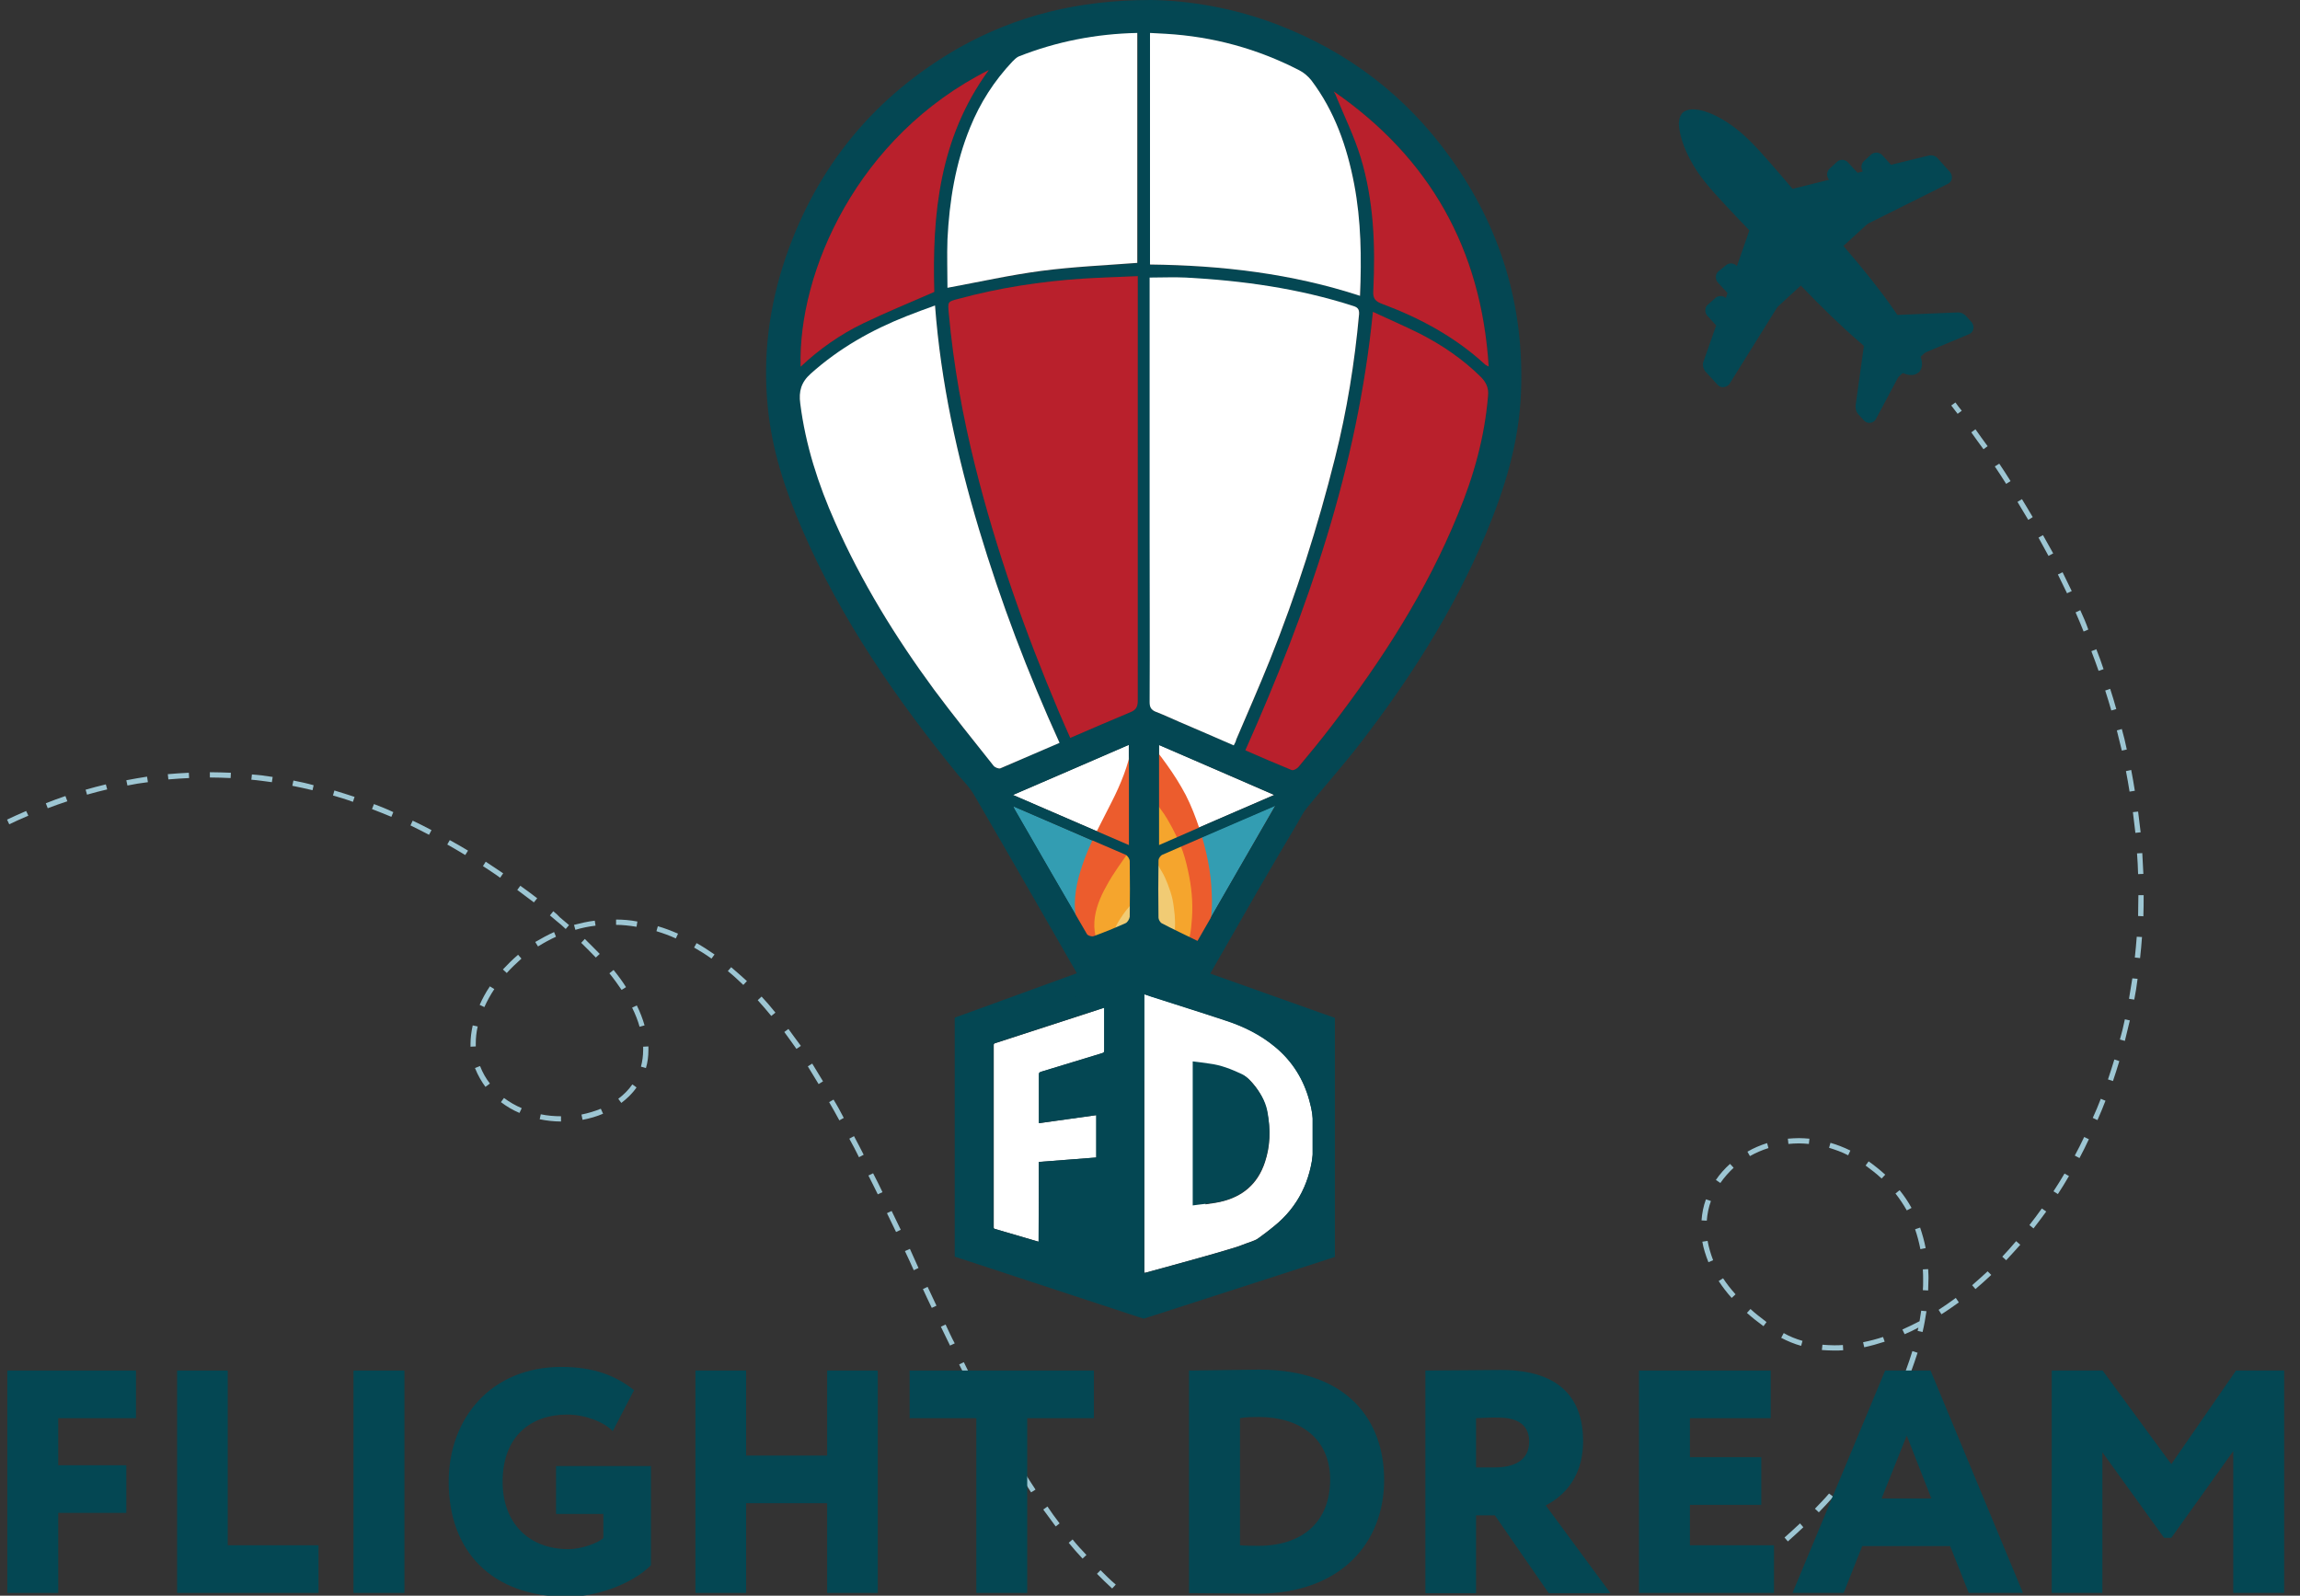 <?xml version="1.0" encoding="UTF-8"?> <svg xmlns="http://www.w3.org/2000/svg" viewBox="0 0 49 34" fill="none"><rect x="0" y="0" width="49" height="34" fill="#333333" stroke="none"/><g clip-path="url(#clip0_250_119)"><path d="M25.508 20.048C25.242 19.918 24.989 19.794 24.741 19.664C24.706 19.647 24.676 19.588 24.676 19.546C24.67 19.139 24.67 18.738 24.676 18.331C24.676 18.289 24.718 18.224 24.759 18.207C25.543 17.858 26.333 17.522 27.17 17.162C26.598 18.154 26.056 19.098 25.508 20.048Z" fill="#339DB2"></path><path d="M21.586 17.179C22.411 17.533 23.195 17.876 23.979 18.218C24.02 18.236 24.068 18.306 24.068 18.354C24.074 18.749 24.074 19.144 24.068 19.54C24.068 19.587 24.02 19.652 23.979 19.676C23.755 19.776 23.525 19.87 23.295 19.953C23.26 19.965 23.172 19.941 23.154 19.906C22.641 19.026 22.134 18.147 21.627 17.268C21.615 17.25 21.61 17.232 21.586 17.179Z" fill="#339DB2"></path><path d="M24.048 18.006C23.223 17.646 22.409 17.298 21.578 16.938C22.409 16.578 23.223 16.23 24.048 15.87C24.048 16.59 24.048 17.286 24.048 18.006Z" fill="white"></path><path d="M27.145 16.938C26.308 17.298 25.507 17.646 24.688 18.001C24.688 17.287 24.688 16.59 24.688 15.87C25.501 16.224 26.303 16.572 27.145 16.938Z" fill="white"></path><path d="M25.579 20.19C25.361 20.52 24.931 20.68 24.548 20.709C24.159 20.739 23.764 20.621 23.446 20.396C23.116 20.16 22.933 19.8 22.903 19.399C22.874 19.021 22.98 18.638 23.11 18.29C23.269 17.871 23.487 17.481 23.687 17.08C23.876 16.708 24.035 16.318 24.112 15.905C24.147 15.84 24.147 15.74 24.153 15.669C24.159 15.598 24.147 15.533 24.135 15.463C24.135 15.451 24.13 15.439 24.13 15.427V15.433C24.147 15.469 24.177 15.498 24.2 15.528C24.271 15.61 24.348 15.687 24.424 15.764C24.589 15.923 24.725 16.106 24.86 16.295C25.008 16.501 25.143 16.714 25.261 16.938C25.379 17.168 25.474 17.416 25.556 17.664C25.703 18.113 25.803 18.585 25.816 19.057C25.833 19.44 25.798 19.865 25.579 20.19Z" fill="#EC5C2D"></path><path d="M25.113 20.449C24.924 20.655 24.611 20.732 24.34 20.714C24.063 20.697 23.798 20.578 23.598 20.39C23.391 20.195 23.297 19.923 23.315 19.64C23.332 19.375 23.438 19.115 23.568 18.885C23.715 18.607 23.91 18.354 24.087 18.094C24.252 17.852 24.405 17.592 24.494 17.315C24.523 17.274 24.535 17.203 24.547 17.156C24.558 17.108 24.558 17.061 24.552 17.008V16.984C24.564 17.008 24.576 17.032 24.594 17.055C24.635 17.12 24.682 17.179 24.729 17.244C24.83 17.374 24.906 17.516 24.983 17.657C25.065 17.817 25.142 17.976 25.201 18.147C25.26 18.318 25.301 18.501 25.337 18.684C25.401 19.015 25.419 19.351 25.384 19.681C25.366 19.947 25.295 20.242 25.113 20.449Z" fill="#F5A52D"></path><path d="M24.762 20.591C24.632 20.709 24.432 20.733 24.261 20.703C24.09 20.674 23.93 20.579 23.824 20.449C23.712 20.314 23.671 20.137 23.701 19.959C23.73 19.794 23.819 19.641 23.913 19.505C24.025 19.34 24.166 19.198 24.296 19.051C24.42 18.909 24.526 18.761 24.608 18.596C24.632 18.573 24.644 18.531 24.65 18.502C24.661 18.472 24.661 18.443 24.661 18.413V18.395C24.667 18.413 24.673 18.431 24.679 18.443C24.697 18.484 24.726 18.525 24.75 18.567C24.803 18.655 24.844 18.75 24.88 18.844C24.921 18.95 24.956 19.056 24.98 19.163C25.003 19.275 25.015 19.393 25.027 19.505C25.044 19.712 25.033 19.93 24.986 20.131C24.956 20.296 24.891 20.473 24.762 20.591Z" fill="#F1CB74"></path><path d="M24.522 0C25.347 0.012 26.297 0.171 27.216 0.525C28.725 1.104 29.951 2.042 30.894 3.352C31.973 4.851 32.48 6.527 32.403 8.374C32.362 9.431 32.056 10.422 31.649 11.39C30.971 13.007 30.034 14.471 28.967 15.852C28.607 16.318 28.212 16.761 27.841 17.215C27.758 17.315 27.699 17.439 27.634 17.551C27.352 18.029 27.069 18.502 26.791 18.986C26.055 20.266 25.324 21.547 24.593 22.828C24.581 22.851 24.569 22.875 24.557 22.892C24.445 23.081 24.292 23.075 24.18 22.887C23.874 22.361 23.573 21.836 23.272 21.311C22.435 19.853 21.598 18.39 20.749 16.932C20.661 16.778 20.531 16.649 20.413 16.513C19.099 14.902 17.92 13.202 17.089 11.278C16.729 10.446 16.446 9.59 16.358 8.681C16.246 7.584 16.387 6.515 16.741 5.477C17.413 3.529 18.645 2.042 20.425 1.021C21.645 0.336 22.96 0 24.522 0ZM26.285 15.881C26.308 15.834 26.332 15.799 26.343 15.763C26.585 15.197 26.833 14.63 27.063 14.064C27.623 12.659 28.082 11.225 28.448 9.761C28.701 8.758 28.861 7.731 28.961 6.698C28.973 6.586 28.925 6.551 28.825 6.521C27.67 6.149 26.479 5.984 25.271 5.919C25.017 5.908 24.764 5.919 24.499 5.919C24.499 6.02 24.499 6.114 24.499 6.214C24.499 7.944 24.499 9.679 24.499 11.408C24.499 12.594 24.499 13.78 24.499 14.967C24.499 15.073 24.528 15.132 24.634 15.173C24.799 15.238 24.964 15.315 25.129 15.386C25.506 15.545 25.89 15.71 26.285 15.881ZM24.245 5.884C23.838 5.902 23.455 5.913 23.072 5.937C22.176 5.996 21.292 6.132 20.419 6.368C20.195 6.427 20.195 6.433 20.213 6.669C20.313 7.772 20.508 8.864 20.779 9.944C21.227 11.732 21.84 13.468 22.559 15.167C22.636 15.35 22.718 15.533 22.801 15.722C23.237 15.533 23.661 15.35 24.086 15.173C24.204 15.126 24.239 15.055 24.239 14.931C24.233 12.553 24.239 10.174 24.239 7.79C24.245 7.165 24.245 6.539 24.245 5.884ZM22.577 15.828C21.899 14.341 21.327 12.83 20.861 11.284C20.396 9.732 20.048 8.156 19.924 6.515C19.712 6.592 19.517 6.663 19.323 6.74C18.574 7.035 17.879 7.424 17.277 7.967C17.071 8.15 17.018 8.339 17.053 8.605C17.165 9.49 17.437 10.322 17.796 11.136C18.356 12.405 19.081 13.58 19.901 14.695C20.307 15.25 20.744 15.781 21.168 16.318C21.197 16.353 21.274 16.389 21.315 16.377C21.728 16.194 22.141 16.011 22.577 15.828ZM29.25 6.645C28.925 9.95 27.864 13.001 26.538 15.988C26.862 16.129 27.192 16.277 27.523 16.407C27.558 16.418 27.634 16.377 27.67 16.342C27.912 16.047 28.153 15.757 28.383 15.456C29.45 14.064 30.399 12.594 31.065 10.959C31.395 10.145 31.631 9.313 31.708 8.433C31.72 8.262 31.661 8.144 31.543 8.026C31.154 7.649 30.718 7.348 30.24 7.106C29.922 6.946 29.591 6.805 29.25 6.645ZM28.979 6.303C29.008 5.489 28.996 4.704 28.855 3.93C28.701 3.128 28.436 2.378 27.941 1.717C27.876 1.629 27.788 1.552 27.688 1.505C26.791 1.045 25.843 0.779 24.84 0.726C24.728 0.72 24.622 0.714 24.504 0.708C24.504 2.361 24.504 3.995 24.504 5.642C26.025 5.654 27.517 5.825 28.979 6.303ZM20.189 6.132C20.867 6.008 21.528 5.866 22.194 5.778C22.866 5.689 23.549 5.66 24.239 5.607C24.239 3.984 24.239 2.349 24.239 0.708C23.361 0.726 22.518 0.891 21.71 1.21C21.663 1.228 21.616 1.275 21.581 1.316C21.192 1.723 20.897 2.195 20.679 2.721C20.366 3.488 20.237 4.29 20.195 5.105C20.172 5.447 20.189 5.795 20.189 6.132ZM21.068 1.493C18.262 2.904 17 5.801 17.059 7.814C17.46 7.436 17.902 7.117 18.397 6.887C18.893 6.651 19.4 6.445 19.907 6.22C19.859 4.562 20.013 2.939 21.068 1.493ZM28.419 1.948C28.436 1.983 28.46 2.012 28.471 2.054C28.648 2.485 28.855 2.904 28.99 3.346C29.267 4.273 29.308 5.235 29.262 6.197C29.256 6.368 29.308 6.421 29.45 6.474C30.252 6.775 31 7.176 31.637 7.761C31.655 7.772 31.672 7.784 31.72 7.808C31.561 5.3 30.464 3.364 28.419 1.948ZM25.512 20.048C26.061 19.092 26.603 18.148 27.175 17.168C26.338 17.528 25.548 17.87 24.764 18.212C24.723 18.23 24.681 18.289 24.681 18.336C24.675 18.744 24.675 19.145 24.681 19.552C24.681 19.593 24.717 19.652 24.746 19.67C24.994 19.8 25.247 19.918 25.512 20.048ZM21.587 17.18C21.61 17.233 21.616 17.25 21.628 17.262C22.135 18.142 22.642 19.021 23.155 19.9C23.172 19.936 23.255 19.959 23.296 19.948C23.526 19.865 23.756 19.77 23.98 19.67C24.021 19.652 24.062 19.582 24.068 19.534C24.074 19.139 24.074 18.744 24.068 18.348C24.068 18.301 24.021 18.23 23.98 18.212C23.196 17.876 22.412 17.534 21.587 17.18ZM24.051 18.006C24.051 17.286 24.051 16.59 24.051 15.87C23.225 16.23 22.412 16.578 21.581 16.938C22.412 17.298 23.225 17.652 24.051 18.006ZM27.151 16.938C26.308 16.572 25.506 16.224 24.693 15.875C24.693 16.595 24.693 17.292 24.693 18.006C25.512 17.646 26.314 17.298 27.151 16.938Z" fill="#044753"></path><path d="M26.284 15.882C25.895 15.711 25.506 15.545 25.123 15.38C24.958 15.309 24.799 15.233 24.628 15.168C24.522 15.126 24.492 15.067 24.492 14.961C24.498 13.775 24.492 12.589 24.492 11.402C24.492 9.673 24.492 7.938 24.492 6.209C24.492 6.115 24.492 6.014 24.492 5.914C24.757 5.914 25.011 5.902 25.265 5.914C26.473 5.979 27.663 6.144 28.819 6.516C28.919 6.545 28.96 6.581 28.954 6.693C28.86 7.726 28.695 8.753 28.442 9.756C28.076 11.22 27.616 12.659 27.056 14.058C26.826 14.631 26.579 15.191 26.337 15.758C26.331 15.799 26.308 15.835 26.284 15.882Z" fill="white"></path><path d="M24.239 5.884C24.239 6.539 24.239 7.165 24.239 7.79C24.239 10.169 24.239 12.547 24.239 14.931C24.239 15.055 24.204 15.126 24.086 15.173C23.662 15.351 23.237 15.533 22.801 15.722C22.718 15.533 22.636 15.351 22.559 15.168C21.84 13.468 21.227 11.733 20.779 9.945C20.508 8.865 20.313 7.779 20.213 6.669C20.19 6.427 20.19 6.427 20.419 6.368C21.286 6.132 22.176 5.996 23.072 5.937C23.449 5.914 23.833 5.902 24.239 5.884Z" fill="#B9202C"></path><path d="M22.573 15.828C22.136 16.017 21.724 16.194 21.311 16.371C21.276 16.383 21.193 16.353 21.164 16.312C20.739 15.775 20.303 15.238 19.896 14.689C19.077 13.574 18.352 12.399 17.792 11.13C17.432 10.322 17.161 9.484 17.049 8.598C17.014 8.339 17.067 8.144 17.273 7.961C17.88 7.418 18.57 7.029 19.319 6.734C19.513 6.657 19.708 6.586 19.92 6.509C20.044 8.15 20.392 9.726 20.857 11.278C21.323 12.83 21.895 14.335 22.573 15.828Z" fill="white"></path><path d="M29.249 6.645C29.59 6.804 29.921 6.946 30.239 7.105C30.716 7.347 31.159 7.648 31.542 8.026C31.66 8.144 31.718 8.262 31.701 8.433C31.63 9.313 31.395 10.151 31.058 10.959C30.392 12.594 29.443 14.063 28.376 15.456C28.146 15.757 27.905 16.052 27.663 16.341C27.634 16.377 27.551 16.424 27.516 16.406C27.186 16.271 26.855 16.129 26.531 15.987C27.863 13.001 28.924 9.95 29.249 6.645Z" fill="#B9202C"></path><path d="M28.974 6.303C27.512 5.825 26.021 5.654 24.5 5.636C24.5 3.983 24.5 2.355 24.5 0.702C24.612 0.708 24.724 0.714 24.836 0.72C25.844 0.779 26.793 1.039 27.683 1.499C27.777 1.546 27.872 1.629 27.937 1.711C28.432 2.366 28.697 3.122 28.85 3.924C28.998 4.703 29.009 5.488 28.974 6.303Z" fill="white"></path><path d="M20.185 6.132C20.185 5.795 20.173 5.447 20.185 5.099C20.226 4.279 20.356 3.476 20.668 2.715C20.881 2.189 21.181 1.723 21.57 1.31C21.611 1.269 21.653 1.227 21.7 1.204C22.507 0.885 23.35 0.72 24.229 0.702C24.229 2.343 24.229 3.978 24.229 5.601C23.539 5.654 22.861 5.683 22.183 5.772C21.517 5.86 20.857 6.008 20.185 6.132Z" fill="white"></path><path d="M21.065 1.493C20.01 2.939 19.857 4.567 19.904 6.22C19.391 6.444 18.884 6.651 18.395 6.887C17.905 7.123 17.457 7.436 17.057 7.813C16.998 5.801 18.259 2.903 21.065 1.493Z" fill="#B9202C"></path><path d="M28.414 1.948C30.454 3.359 31.556 5.3 31.715 7.809C31.668 7.785 31.65 7.779 31.633 7.761C30.996 7.177 30.253 6.776 29.446 6.475C29.304 6.422 29.245 6.363 29.257 6.197C29.304 5.235 29.269 4.274 28.986 3.347C28.85 2.904 28.644 2.485 28.467 2.054C28.455 2.013 28.432 1.984 28.414 1.948Z" fill="#B9202C"></path><path d="M27.992 24.363C27.986 24.41 27.98 24.457 27.98 24.504C27.922 25.154 27.662 25.708 27.149 26.121C27.043 26.21 26.931 26.293 26.819 26.375C26.766 26.416 26.707 26.434 26.648 26.458C26.524 26.499 26.407 26.552 26.283 26.587C26.035 26.664 25.782 26.735 25.529 26.806C25.157 26.912 24.786 27.012 24.414 27.113C24.402 27.113 24.397 27.119 24.379 27.119C24.379 25.142 24.379 23.165 24.379 21.182C24.432 21.199 24.485 21.217 24.538 21.235C25.069 21.406 25.599 21.571 26.13 21.748C26.507 21.872 26.866 22.049 27.173 22.309C27.538 22.61 27.774 22.993 27.898 23.454C27.951 23.643 27.98 23.837 27.986 24.038C27.986 24.05 27.992 24.056 27.992 24.068C27.992 24.168 27.992 24.268 27.992 24.363ZM25.682 25.661C25.794 25.643 25.9 25.631 26 25.608C26.471 25.502 26.796 25.23 26.949 24.764C27.061 24.428 27.073 24.079 27.002 23.731C26.955 23.489 26.855 23.271 26.69 23.082C26.631 23.017 26.566 22.946 26.483 22.911C26.253 22.811 26.012 22.763 25.764 22.728C25.735 22.722 25.711 22.722 25.682 22.722C25.682 23.702 25.682 24.675 25.682 25.661Z" fill="white"></path><path d="M22.133 24.758C22.133 25.325 22.133 25.891 22.133 26.457C22.121 26.457 22.115 26.457 22.109 26.452C21.808 26.363 21.502 26.275 21.201 26.186C21.172 26.18 21.172 26.163 21.172 26.139C21.172 25.425 21.172 24.711 21.172 23.997C21.172 23.424 21.172 22.846 21.172 22.273C21.172 22.244 21.178 22.232 21.207 22.226C21.968 21.978 22.728 21.73 23.494 21.483C23.506 21.477 23.512 21.477 23.53 21.471C23.53 21.483 23.53 21.494 23.53 21.506C23.53 21.795 23.53 22.079 23.53 22.368C23.53 22.427 23.53 22.427 23.471 22.444C23.046 22.574 22.616 22.704 22.192 22.834C22.139 22.852 22.139 22.852 22.139 22.911C22.139 23.235 22.139 23.56 22.139 23.884C22.139 23.896 22.139 23.914 22.139 23.932C22.545 23.873 22.952 23.814 23.359 23.761C23.359 24.062 23.359 24.363 23.359 24.663C22.946 24.693 22.545 24.728 22.133 24.758Z" fill="white"></path><path d="M24.331 20.732L27.962 22.025V26.445L24.36 27.608L20.806 26.439V22.019L24.331 20.732ZM24.331 20.23L24.171 20.289L20.652 21.57L20.34 21.682V22.013V26.433V26.776L20.664 26.881L24.219 28.05L24.366 28.097L24.513 28.05L28.115 26.887L28.439 26.781V26.439V22.019V21.688L28.121 21.576L24.49 20.284L24.331 20.23Z" fill="#044753"></path><path d="M24.395 27.672H24.365C24.354 27.667 24.348 27.661 24.336 27.661C24.029 27.572 23.723 27.478 23.416 27.389C22.532 27.13 21.642 26.758 20.758 26.498C20.758 24.976 20.758 23.459 20.758 21.936C20.77 21.93 20.781 21.93 20.793 21.924C21.866 21.576 22.933 21.222 24.006 20.874C24.118 20.838 24.23 20.797 24.342 20.762H24.365C24.377 20.768 24.389 20.774 24.395 20.774C25.385 21.098 26.375 21.417 27.366 21.741C27.572 21.806 27.779 21.877 27.991 21.948C27.991 22.656 27.991 23.364 27.991 24.073C27.991 24.061 27.985 24.055 27.985 24.043C27.979 23.842 27.95 23.648 27.896 23.459C27.773 23.004 27.537 22.621 27.171 22.314C26.859 22.054 26.505 21.877 26.128 21.753C25.598 21.576 25.067 21.411 24.536 21.24C24.483 21.222 24.43 21.204 24.377 21.187C24.377 23.17 24.377 25.147 24.377 27.124C24.389 27.124 24.401 27.118 24.413 27.118C24.784 27.017 25.155 26.911 25.527 26.811C25.78 26.74 26.028 26.669 26.281 26.593C26.405 26.557 26.523 26.504 26.647 26.463C26.706 26.445 26.765 26.422 26.817 26.38C26.93 26.297 27.041 26.215 27.148 26.126C27.66 25.707 27.92 25.159 27.979 24.509C27.985 24.462 27.991 24.415 27.991 24.368C27.991 25.082 27.991 25.79 27.991 26.504L27.973 26.51C26.888 26.828 25.809 27.259 24.725 27.572C24.613 27.602 24.501 27.637 24.395 27.672ZM22.131 24.757C22.538 24.728 22.945 24.692 23.352 24.663C23.352 24.362 23.352 24.061 23.352 23.76C22.945 23.819 22.538 23.878 22.131 23.931C22.131 23.913 22.131 23.895 22.131 23.884C22.131 23.559 22.131 23.235 22.131 22.91C22.131 22.857 22.131 22.851 22.184 22.833C22.609 22.703 23.039 22.574 23.463 22.444C23.517 22.426 23.522 22.426 23.522 22.367C23.522 22.078 23.522 21.794 23.522 21.505C23.522 21.494 23.522 21.482 23.522 21.47C23.511 21.476 23.499 21.476 23.487 21.482C22.727 21.73 21.966 21.977 21.2 22.225C21.17 22.237 21.165 22.249 21.165 22.273C21.165 22.845 21.165 23.423 21.165 23.996C21.165 24.71 21.165 25.424 21.165 26.138C21.165 26.162 21.165 26.18 21.194 26.185C21.495 26.274 21.801 26.362 22.102 26.451C22.108 26.451 22.119 26.451 22.125 26.457C22.131 25.89 22.131 25.324 22.131 24.757Z" fill="#044753"></path><path d="M25.41 25.684C25.41 24.675 25.41 23.619 25.41 22.615C25.44 22.615 25.734 22.657 25.764 22.662C26.012 22.692 26.23 22.78 26.459 22.887C26.542 22.928 26.607 22.993 26.666 23.064C26.831 23.253 26.954 23.436 27.002 23.683C27.067 24.043 27.061 24.398 26.949 24.74C26.796 25.212 26.471 25.495 26 25.602C25.899 25.631 25.522 25.666 25.41 25.684Z" fill="#044753"></path><path d="M34.629 34.819C34.564 34.843 34.499 34.873 34.434 34.896V35.014C34.511 34.985 34.593 34.955 34.67 34.92L34.629 34.819ZM24.814 34.578L24.755 34.672C24.879 34.755 25.009 34.831 25.138 34.902L25.191 34.808C25.061 34.731 24.932 34.654 24.814 34.578ZM35.442 34.459C35.312 34.525 35.177 34.584 35.041 34.648L35.089 34.749C35.224 34.69 35.359 34.625 35.495 34.56L35.442 34.459ZM24.101 34.053L24.03 34.141C24.148 34.235 24.266 34.33 24.384 34.418L24.448 34.33C24.331 34.241 24.213 34.147 24.101 34.053ZM36.22 34.041C36.09 34.111 35.967 34.188 35.831 34.253L35.884 34.353C36.02 34.282 36.15 34.212 36.273 34.135L36.22 34.041ZM36.969 33.569C36.845 33.651 36.727 33.734 36.597 33.81L36.657 33.905C36.786 33.822 36.91 33.745 37.028 33.657L36.969 33.569ZM23.446 33.456L23.37 33.533C23.476 33.639 23.582 33.745 23.694 33.846L23.771 33.763C23.659 33.669 23.552 33.562 23.446 33.456ZM37.682 33.043C37.57 33.138 37.452 33.226 37.334 33.315L37.399 33.403C37.523 33.315 37.641 33.22 37.753 33.132L37.682 33.043ZM22.851 32.801L22.768 32.872C22.863 32.99 22.963 33.102 23.063 33.209L23.146 33.132C23.045 33.026 22.945 32.919 22.851 32.801ZM38.348 32.459C38.242 32.559 38.13 32.66 38.018 32.76L38.089 32.843C38.201 32.742 38.313 32.642 38.419 32.541L38.348 32.459ZM22.315 32.099L22.226 32.164C22.315 32.288 22.403 32.406 22.491 32.524L22.574 32.459C22.485 32.341 22.397 32.223 22.315 32.099ZM38.967 31.822C38.873 31.934 38.767 32.04 38.666 32.146L38.749 32.223C38.855 32.117 38.955 32.005 39.056 31.892L38.967 31.822ZM21.819 31.361L21.725 31.42C21.808 31.544 21.884 31.674 21.967 31.798L22.061 31.739C21.979 31.615 21.896 31.485 21.819 31.361ZM39.527 31.137C39.439 31.255 39.35 31.373 39.256 31.485L39.344 31.556C39.439 31.438 39.533 31.32 39.621 31.202L39.527 31.137ZM21.36 30.6L21.265 30.653C21.342 30.783 21.413 30.913 21.489 31.037L21.584 30.978C21.513 30.86 21.436 30.73 21.36 30.6ZM40.017 30.399C39.94 30.523 39.863 30.647 39.781 30.771L39.875 30.83C39.958 30.706 40.04 30.576 40.117 30.453L40.017 30.399ZM20.935 29.821L20.835 29.874C20.906 30.004 20.976 30.14 21.047 30.27L21.147 30.216C21.077 30.081 21.006 29.951 20.935 29.821ZM40.423 29.614C40.364 29.744 40.299 29.88 40.229 30.01L40.329 30.063C40.4 29.927 40.465 29.791 40.523 29.662L40.423 29.614ZM20.534 29.024L20.434 29.072C20.499 29.207 20.57 29.337 20.635 29.473L20.735 29.419C20.664 29.29 20.599 29.16 20.534 29.024ZM40.742 28.788C40.7 28.924 40.653 29.066 40.6 29.207L40.706 29.248C40.759 29.107 40.806 28.965 40.853 28.823L40.742 28.788ZM38.826 28.652L38.814 28.765C38.897 28.77 38.985 28.776 39.073 28.776C39.138 28.776 39.203 28.776 39.268 28.77L39.262 28.658C39.197 28.664 39.138 28.664 39.073 28.664C38.991 28.664 38.908 28.658 38.826 28.652ZM40.117 28.487C39.975 28.534 39.834 28.57 39.692 28.599L39.716 28.706C39.857 28.676 40.005 28.635 40.152 28.587L40.117 28.487ZM38.001 28.404L37.947 28.505C38.083 28.576 38.224 28.635 38.372 28.676L38.401 28.57C38.26 28.529 38.124 28.475 38.001 28.404ZM20.145 28.221L20.045 28.269C20.11 28.404 20.175 28.54 20.24 28.67L20.34 28.623C20.269 28.493 20.21 28.357 20.145 28.221ZM40.93 27.927C40.918 27.997 40.907 28.074 40.895 28.151C40.771 28.216 40.647 28.275 40.529 28.328L40.577 28.428C40.677 28.387 40.771 28.34 40.871 28.287C40.865 28.31 40.859 28.334 40.853 28.357L40.959 28.381C40.995 28.233 41.019 28.086 41.042 27.938L40.93 27.927ZM37.293 27.891L37.217 27.974C37.322 28.068 37.441 28.163 37.57 28.257L37.635 28.169C37.511 28.074 37.393 27.985 37.293 27.891ZM41.667 27.655C41.549 27.744 41.425 27.826 41.301 27.909L41.361 28.003C41.484 27.927 41.608 27.838 41.732 27.75L41.667 27.655ZM19.762 27.419L19.662 27.466C19.727 27.602 19.786 27.738 19.851 27.867L19.951 27.82C19.886 27.684 19.827 27.555 19.762 27.419ZM36.709 27.236L36.615 27.295C36.692 27.413 36.786 27.537 36.892 27.655L36.975 27.578C36.874 27.466 36.786 27.354 36.709 27.236ZM42.345 27.088C42.233 27.189 42.127 27.289 42.015 27.384L42.086 27.466C42.197 27.372 42.309 27.271 42.422 27.165L42.345 27.088ZM41.078 27.041L40.965 27.047C40.971 27.13 40.971 27.212 40.971 27.301C40.971 27.36 40.971 27.425 40.965 27.49L41.078 27.496C41.078 27.431 41.083 27.366 41.083 27.307C41.089 27.212 41.083 27.13 41.078 27.041ZM19.385 26.61L19.279 26.657C19.344 26.793 19.408 26.929 19.467 27.065L19.568 27.017C19.509 26.882 19.444 26.746 19.385 26.61ZM42.952 26.445C42.858 26.557 42.758 26.669 42.657 26.776L42.74 26.852C42.84 26.746 42.94 26.634 43.041 26.522L42.952 26.445ZM36.379 26.439L36.267 26.457C36.291 26.599 36.338 26.746 36.397 26.894L36.497 26.852C36.444 26.711 36.403 26.575 36.379 26.439ZM40.907 26.156L40.8 26.192C40.847 26.327 40.883 26.469 40.913 26.616L41.025 26.593C40.995 26.439 40.954 26.297 40.907 26.156ZM18.996 25.802L18.896 25.849C18.96 25.985 19.025 26.115 19.09 26.25L19.19 26.203C19.125 26.073 19.061 25.938 18.996 25.802ZM43.5 25.749C43.412 25.873 43.323 25.991 43.235 26.103L43.323 26.174C43.412 26.056 43.506 25.938 43.594 25.814L43.5 25.749ZM36.344 25.554C36.291 25.696 36.261 25.849 36.25 26.003L36.362 26.009C36.373 25.861 36.403 25.719 36.45 25.59L36.344 25.554ZM40.47 25.359L40.382 25.43C40.47 25.542 40.553 25.666 40.623 25.79L40.724 25.737C40.653 25.607 40.565 25.477 40.47 25.359ZM43.983 25.005C43.907 25.135 43.83 25.259 43.748 25.383L43.842 25.442C43.925 25.318 44.001 25.188 44.078 25.058L43.983 25.005ZM18.601 24.999L18.501 25.047C18.565 25.176 18.636 25.312 18.701 25.448L18.801 25.401C18.736 25.265 18.672 25.135 18.601 24.999ZM36.857 24.799C36.745 24.899 36.639 25.017 36.556 25.141L36.651 25.206C36.733 25.088 36.827 24.982 36.934 24.881L36.857 24.799ZM39.81 24.745L39.745 24.834C39.857 24.917 39.975 25.005 40.087 25.111L40.164 25.029C40.046 24.923 39.928 24.828 39.81 24.745ZM37.647 24.356C37.499 24.403 37.358 24.462 37.228 24.539L37.281 24.633C37.405 24.563 37.541 24.504 37.676 24.462L37.647 24.356ZM38.997 24.35L38.967 24.456C39.103 24.498 39.238 24.545 39.374 24.616L39.421 24.515C39.279 24.445 39.138 24.391 38.997 24.35ZM38.325 24.25C38.248 24.25 38.166 24.256 38.089 24.262L38.101 24.374C38.171 24.368 38.248 24.362 38.325 24.362C38.395 24.362 38.466 24.368 38.537 24.374L38.549 24.262C38.478 24.256 38.401 24.25 38.325 24.25ZM44.402 24.226C44.337 24.362 44.273 24.492 44.202 24.622L44.302 24.675C44.373 24.545 44.438 24.409 44.502 24.273L44.402 24.226ZM18.194 24.208L18.094 24.262C18.165 24.391 18.235 24.521 18.3 24.657L18.4 24.604C18.33 24.468 18.265 24.338 18.194 24.208ZM11.521 23.742L11.498 23.848C11.645 23.878 11.798 23.896 11.952 23.896V23.784C11.81 23.784 11.663 23.772 11.521 23.742ZM-6.747 23.695C-6.841 23.831 -6.923 23.955 -7 24.067L-6.906 24.126C-6.835 24.014 -6.752 23.89 -6.658 23.754L-6.747 23.695ZM12.8 23.624C12.671 23.677 12.529 23.719 12.388 23.748L12.411 23.86C12.565 23.831 12.712 23.789 12.848 23.73L12.8 23.624ZM17.758 23.429L17.664 23.483C17.74 23.612 17.811 23.742 17.882 23.872L17.976 23.819C17.905 23.683 17.835 23.553 17.758 23.429ZM44.756 23.412C44.703 23.553 44.644 23.689 44.585 23.819L44.685 23.866C44.744 23.73 44.803 23.595 44.856 23.453L44.756 23.412ZM10.737 23.394L10.672 23.483C10.796 23.577 10.926 23.654 11.067 23.713L11.115 23.612C10.979 23.553 10.855 23.483 10.737 23.394ZM13.472 23.105C13.39 23.223 13.29 23.323 13.172 23.412L13.237 23.5C13.36 23.406 13.472 23.3 13.561 23.17L13.472 23.105ZM-6.222 22.969C-6.316 23.093 -6.405 23.217 -6.487 23.329L-6.399 23.394C-6.316 23.282 -6.228 23.158 -6.133 23.034L-6.222 22.969ZM10.224 22.715L10.118 22.757L10.124 22.768C10.183 22.916 10.26 23.046 10.342 23.158L10.437 23.087C10.354 22.981 10.283 22.857 10.23 22.721L10.224 22.715ZM17.304 22.662L17.21 22.721C17.286 22.845 17.363 22.975 17.44 23.099L17.534 23.04C17.457 22.916 17.381 22.786 17.304 22.662ZM45.045 22.574C45.003 22.715 44.956 22.857 44.909 22.999L45.015 23.034C45.062 22.892 45.109 22.751 45.151 22.609L45.045 22.574ZM13.814 22.296L13.702 22.302C13.702 22.326 13.702 22.349 13.702 22.373C13.702 22.497 13.685 22.615 13.655 22.727L13.761 22.757C13.797 22.639 13.814 22.509 13.814 22.373C13.814 22.344 13.814 22.32 13.814 22.296ZM-5.668 22.261C-5.762 22.379 -5.856 22.497 -5.945 22.609L-5.856 22.68C-5.768 22.568 -5.674 22.45 -5.579 22.332L-5.668 22.261ZM16.797 21.924L16.709 21.989C16.797 22.107 16.88 22.226 16.968 22.349L17.062 22.285C16.968 22.161 16.885 22.043 16.797 21.924ZM10.071 21.848C10.042 21.978 10.024 22.113 10.024 22.237C10.024 22.261 10.024 22.279 10.024 22.302L10.136 22.296C10.136 22.279 10.136 22.255 10.136 22.237C10.136 22.119 10.148 21.995 10.177 21.871L10.071 21.848ZM45.269 21.718C45.239 21.866 45.204 22.007 45.163 22.149L45.269 22.178C45.304 22.037 45.339 21.889 45.375 21.742L45.269 21.718ZM-5.09 21.582C-5.19 21.694 -5.291 21.806 -5.385 21.919L-5.302 21.989C-5.208 21.877 -5.114 21.765 -5.013 21.653L-5.09 21.582ZM13.567 21.423L13.467 21.47C13.537 21.612 13.59 21.747 13.626 21.877L13.732 21.848C13.691 21.706 13.637 21.564 13.567 21.423ZM16.225 21.234L16.143 21.311C16.237 21.417 16.337 21.529 16.432 21.647L16.52 21.576C16.42 21.452 16.325 21.34 16.225 21.234ZM10.437 21.016C10.348 21.145 10.277 21.281 10.219 21.411L10.319 21.458C10.378 21.328 10.448 21.199 10.531 21.075L10.437 21.016ZM-4.483 20.921C-4.589 21.027 -4.689 21.14 -4.789 21.246L-4.707 21.323C-4.607 21.216 -4.507 21.104 -4.4 20.998L-4.483 20.921ZM45.428 20.845C45.404 20.992 45.381 21.14 45.357 21.281L45.469 21.299C45.498 21.151 45.522 21.004 45.54 20.856L45.428 20.845ZM13.072 20.667L12.983 20.738C13.083 20.862 13.166 20.98 13.243 21.092L13.337 21.033C13.26 20.909 13.172 20.791 13.072 20.667ZM15.577 20.608L15.506 20.691C15.618 20.78 15.724 20.88 15.836 20.986L15.913 20.904C15.801 20.803 15.689 20.703 15.577 20.608ZM11.038 20.343C10.92 20.443 10.814 20.549 10.714 20.656L10.796 20.732C10.891 20.626 10.997 20.526 11.109 20.425L11.038 20.343ZM-3.852 20.29C-3.958 20.396 -4.07 20.496 -4.171 20.603L-4.094 20.679C-3.988 20.573 -3.882 20.473 -3.776 20.366L-3.852 20.29ZM14.84 20.095L14.787 20.189C14.911 20.26 15.035 20.337 15.158 20.425L15.223 20.337C15.093 20.248 14.97 20.166 14.84 20.095ZM12.459 20.006L12.382 20.089C12.494 20.195 12.594 20.302 12.694 20.402L12.777 20.325C12.677 20.225 12.576 20.119 12.459 20.006ZM45.522 19.959C45.51 20.107 45.498 20.254 45.481 20.402L45.593 20.414C45.611 20.266 45.622 20.119 45.634 19.965L45.522 19.959ZM11.804 19.859C11.663 19.924 11.533 19.995 11.403 20.071L11.462 20.166C11.586 20.089 11.716 20.018 11.845 19.959L11.804 19.859ZM14.015 19.735L13.985 19.841C14.121 19.883 14.256 19.93 14.398 19.995L14.445 19.894C14.298 19.829 14.156 19.776 14.015 19.735ZM-3.192 19.688C-3.304 19.788 -3.416 19.883 -3.528 19.983L-3.451 20.066C-3.345 19.965 -3.233 19.871 -3.121 19.77L-3.192 19.688ZM12.671 19.617C12.517 19.635 12.37 19.67 12.229 19.706L12.258 19.812C12.394 19.77 12.541 19.741 12.688 19.723L12.671 19.617ZM13.125 19.593V19.706C13.266 19.706 13.413 19.723 13.561 19.747L13.579 19.635C13.425 19.605 13.272 19.593 13.125 19.593ZM11.787 19.416L11.716 19.505C11.763 19.546 11.816 19.587 11.863 19.629C11.928 19.682 11.993 19.735 12.052 19.794L12.123 19.711C12.058 19.658 11.999 19.605 11.928 19.546C11.887 19.499 11.84 19.458 11.787 19.416ZM-2.502 19.121C-2.62 19.216 -2.738 19.304 -2.85 19.399L-2.779 19.487C-2.667 19.393 -2.549 19.298 -2.432 19.21L-2.502 19.121ZM45.557 19.074C45.557 19.222 45.551 19.369 45.551 19.517L45.663 19.523C45.669 19.375 45.669 19.227 45.669 19.074H45.557ZM11.085 18.873L11.02 18.962C11.138 19.05 11.256 19.139 11.374 19.227L11.445 19.139C11.321 19.044 11.203 18.956 11.085 18.873ZM-1.777 18.59C-1.901 18.673 -2.019 18.761 -2.143 18.85L-2.078 18.938C-1.96 18.85 -1.836 18.767 -1.718 18.679L-1.777 18.59ZM10.348 18.36L10.289 18.454C10.413 18.537 10.537 18.614 10.655 18.702L10.72 18.608C10.596 18.525 10.472 18.443 10.348 18.36ZM45.64 18.177L45.528 18.183C45.54 18.33 45.546 18.478 45.551 18.625L45.663 18.62C45.658 18.478 45.646 18.33 45.64 18.177ZM-1.029 18.1C-1.158 18.177 -1.282 18.26 -1.406 18.336L-1.347 18.431C-1.223 18.348 -1.099 18.271 -0.97 18.195L-1.029 18.1ZM9.582 17.9L9.529 17.994C9.659 18.065 9.782 18.142 9.912 18.218L9.971 18.124C9.841 18.047 9.712 17.97 9.582 17.9ZM-0.251 17.664C-0.386 17.734 -0.516 17.805 -0.645 17.876L-0.592 17.97C-0.463 17.9 -0.333 17.829 -0.203 17.758L-0.251 17.664ZM8.792 17.486L8.745 17.587C8.875 17.652 9.01 17.717 9.14 17.787L9.193 17.687C9.057 17.616 8.922 17.546 8.792 17.486ZM45.551 17.292L45.44 17.304C45.457 17.451 45.475 17.599 45.493 17.746L45.605 17.734C45.587 17.587 45.569 17.439 45.551 17.292ZM0.557 17.28C0.421 17.339 0.286 17.398 0.15 17.463L0.197 17.563C0.333 17.498 0.463 17.439 0.604 17.38L0.557 17.28ZM7.967 17.132L7.925 17.239C8.061 17.292 8.197 17.345 8.338 17.404L8.379 17.304C8.244 17.239 8.108 17.186 7.967 17.132ZM1.394 16.961C1.253 17.008 1.111 17.062 0.976 17.115L1.017 17.221C1.152 17.168 1.294 17.121 1.435 17.073L1.394 16.961ZM7.124 16.843L7.094 16.949C7.236 16.991 7.377 17.032 7.519 17.085L7.554 16.979C7.407 16.932 7.265 16.884 7.124 16.843ZM2.255 16.713C2.107 16.749 1.966 16.784 1.824 16.826L1.854 16.932C1.995 16.89 2.137 16.855 2.284 16.82L2.255 16.713ZM6.251 16.631L6.228 16.743C6.369 16.772 6.517 16.802 6.658 16.837L6.682 16.731C6.54 16.69 6.399 16.66 6.251 16.631ZM3.133 16.548C2.986 16.572 2.838 16.595 2.691 16.625L2.715 16.737C2.856 16.707 3.003 16.684 3.151 16.666L3.133 16.548ZM5.367 16.501L5.355 16.613C5.503 16.625 5.65 16.648 5.792 16.666L5.809 16.554C5.662 16.53 5.515 16.513 5.367 16.501ZM4.023 16.465C3.876 16.471 3.723 16.483 3.575 16.495L3.587 16.607C3.734 16.595 3.882 16.584 4.029 16.578L4.023 16.465ZM4.471 16.454V16.566C4.619 16.566 4.766 16.572 4.913 16.578L4.919 16.465C4.772 16.46 4.619 16.454 4.471 16.454ZM45.404 16.406L45.292 16.43C45.322 16.578 45.345 16.725 45.369 16.867L45.481 16.849C45.457 16.702 45.434 16.554 45.404 16.406ZM45.204 15.533L45.098 15.563C45.133 15.704 45.169 15.852 45.204 15.993L45.31 15.97C45.281 15.822 45.245 15.681 45.204 15.533ZM44.956 14.677L44.85 14.713C44.897 14.854 44.938 14.996 44.98 15.138L45.086 15.108C45.045 14.961 45.003 14.819 44.956 14.677ZM44.661 13.833L44.555 13.875C44.608 14.016 44.661 14.152 44.709 14.294L44.815 14.258C44.767 14.111 44.715 13.969 44.661 13.833ZM44.319 13.001L44.219 13.048C44.278 13.184 44.337 13.32 44.39 13.456L44.49 13.414C44.443 13.279 44.385 13.143 44.319 13.001ZM43.942 12.193L43.842 12.24C43.907 12.376 43.972 12.505 44.037 12.641L44.137 12.594C44.072 12.464 44.007 12.328 43.942 12.193ZM43.524 11.402L43.429 11.455C43.5 11.585 43.571 11.715 43.642 11.845L43.742 11.791C43.671 11.667 43.6 11.538 43.524 11.402ZM43.076 10.635L42.981 10.694C43.058 10.824 43.135 10.947 43.211 11.077L43.306 11.018C43.229 10.888 43.153 10.759 43.076 10.635ZM42.593 9.879L42.498 9.938C42.581 10.062 42.663 10.186 42.74 10.31L42.834 10.251C42.758 10.127 42.675 10.003 42.593 9.879ZM42.086 9.147L41.997 9.212C42.086 9.336 42.168 9.454 42.257 9.572L42.345 9.507C42.257 9.389 42.174 9.271 42.086 9.147Z" fill="#9DC6D3"></path><path d="M41.659 8.575L41.57 8.64C41.617 8.699 41.659 8.758 41.706 8.817L41.794 8.752C41.747 8.693 41.7 8.634 41.659 8.575Z" fill="#9DC6D3"></path><path d="M36.166 3.664C36.367 3.96 36.656 4.261 37.051 4.68C37.121 4.75 37.192 4.827 37.269 4.91L37.004 5.671C36.974 5.636 36.933 5.618 36.886 5.612C36.839 5.612 36.797 5.624 36.762 5.659L36.608 5.783C36.573 5.813 36.556 5.854 36.556 5.901C36.556 5.948 36.567 5.99 36.603 6.025L36.803 6.244L36.768 6.35C36.738 6.326 36.703 6.308 36.662 6.308C36.614 6.308 36.573 6.32 36.538 6.356L36.385 6.491C36.349 6.521 36.331 6.562 36.331 6.609C36.331 6.657 36.343 6.698 36.379 6.733L36.562 6.934L36.29 7.707C36.284 7.725 36.279 7.743 36.279 7.76C36.279 7.813 36.296 7.866 36.326 7.908L36.591 8.197C36.62 8.232 36.662 8.25 36.703 8.25C36.762 8.25 36.821 8.221 36.85 8.173L37.846 6.574L37.876 6.533L38.365 6.084C38.807 6.545 39.232 6.958 39.609 7.282C39.644 7.312 39.68 7.341 39.709 7.371L39.532 8.645V8.663C39.532 8.722 39.55 8.781 39.586 8.823L39.709 8.958C39.739 8.988 39.78 9.011 39.821 9.011C39.88 9.011 39.939 8.982 39.968 8.923L40.434 8.049L40.458 8.02L40.535 7.949C40.599 7.973 40.652 7.99 40.706 7.99C40.77 7.996 40.829 7.973 40.87 7.937H40.876C40.918 7.896 40.941 7.843 40.947 7.772C40.947 7.725 40.941 7.666 40.918 7.601L40.994 7.53L41.029 7.506L41.943 7.123C42.002 7.099 42.044 7.046 42.044 6.981C42.044 6.94 42.032 6.899 42.002 6.863L41.879 6.727C41.837 6.686 41.784 6.657 41.725 6.657H41.702L40.422 6.71C40.399 6.674 40.375 6.639 40.346 6.598C40.063 6.19 39.691 5.724 39.273 5.24L39.762 4.792L39.803 4.762L41.495 3.918C41.548 3.895 41.584 3.842 41.584 3.783C41.584 3.741 41.572 3.7 41.542 3.664L41.283 3.375C41.248 3.334 41.195 3.31 41.142 3.31C41.124 3.31 41.106 3.31 41.083 3.316L40.287 3.511L40.104 3.31C40.075 3.275 40.033 3.257 39.986 3.251C39.939 3.251 39.892 3.263 39.862 3.293L39.715 3.428C39.68 3.458 39.662 3.499 39.656 3.546C39.656 3.582 39.668 3.623 39.686 3.653L39.574 3.682L39.373 3.464C39.344 3.428 39.303 3.411 39.255 3.405C39.208 3.405 39.167 3.417 39.132 3.452L38.984 3.588C38.949 3.617 38.931 3.664 38.925 3.706C38.925 3.747 38.937 3.794 38.967 3.83L38.188 4.024C38.118 3.942 38.053 3.865 37.988 3.788C37.611 3.352 37.34 3.033 37.062 2.803C36.721 2.52 36.361 2.343 36.096 2.331C36.007 2.325 35.943 2.343 35.889 2.372C35.883 2.372 35.872 2.384 35.854 2.396C35.836 2.413 35.825 2.425 35.825 2.431C35.789 2.478 35.772 2.543 35.766 2.632C35.778 2.921 35.919 3.293 36.166 3.664Z" fill="#044753"></path><path d="M0.156 29.202H2.897V30.217H1.241V31.22H2.691V32.235H1.241V33.941H0.156V29.202Z" fill="#044753"></path><path d="M3.773 29.202H4.852V32.925H6.786V33.941H3.773V29.202Z" fill="#044753"></path><path d="M8.616 29.202H7.531V33.941H8.616V29.202Z" fill="#044753"></path><path d="M11.846 31.237H13.868V33.35C13.449 33.769 12.683 34.023 12.093 34.023C10.472 34.023 9.559 33.049 9.559 31.574C9.559 30.21 10.472 29.125 11.958 29.125C12.659 29.125 13.119 29.313 13.508 29.62L13.054 30.494C12.866 30.293 12.453 30.14 12.087 30.14C11.309 30.14 10.708 30.6 10.708 31.574C10.708 32.447 11.262 33.008 12.111 33.008C12.394 33.008 12.748 32.872 12.854 32.772V32.258H11.846V31.237Z" fill="#044753"></path><path d="M17.622 32.029H15.895V33.941H14.816V29.202H15.895V31.014H17.622V29.202H18.701V33.941H17.622V32.029Z" fill="#044753"></path><path d="M19.379 29.202H23.305V30.217H21.884V33.941H20.8V30.217H19.379V29.202Z" fill="#044753"></path><path d="M25.332 29.201H25.426C25.674 29.201 26.517 29.183 26.829 29.183C28.721 29.183 29.488 30.275 29.488 31.532C29.488 32.86 28.58 33.958 26.776 33.958C26.529 33.958 25.904 33.946 25.45 33.946H25.332V29.201ZM26.417 30.216V32.925C26.558 32.937 26.652 32.937 26.811 32.937C27.743 32.937 28.338 32.429 28.338 31.526C28.338 30.652 27.696 30.192 26.817 30.192C26.7 30.192 26.552 30.192 26.417 30.216Z" fill="#044753"></path><path d="M30.367 33.941V29.202C30.633 29.202 31.841 29.19 31.977 29.19C33.267 29.19 33.727 29.833 33.727 30.707C33.727 31.586 33.185 31.946 32.931 32.076L34.311 33.947H32.996L31.847 32.288H31.446V33.947H30.367V33.941ZM31.446 30.217V31.267H31.841C32.254 31.267 32.578 31.12 32.578 30.718C32.578 30.453 32.442 30.205 31.924 30.205C31.758 30.199 31.67 30.211 31.446 30.217Z" fill="#044753"></path><path d="M34.918 29.202H37.724V30.217H36.002V31.049H37.523V32.064H36.002V32.925H37.794V33.941H34.918V29.202Z" fill="#044753"></path><path d="M40.162 29.202H41.129L43.098 33.941H41.943L41.547 32.943H39.673L39.278 33.941H38.188L40.162 29.202ZM40.086 31.928H41.147L40.622 30.588L40.086 31.928Z" fill="#044753"></path><path d="M43.711 29.202H44.795L46.258 31.197L47.637 29.202H48.663V33.941H47.578V30.919L46.258 32.766H46.104L44.79 30.943V33.941H43.711V29.202Z" fill="#044753"></path></g><defs><clipPath id="clip0_250_119"><rect width="12.25" height="8.5" fill="white" transform="scale(4)"></rect></clipPath></defs></svg> 